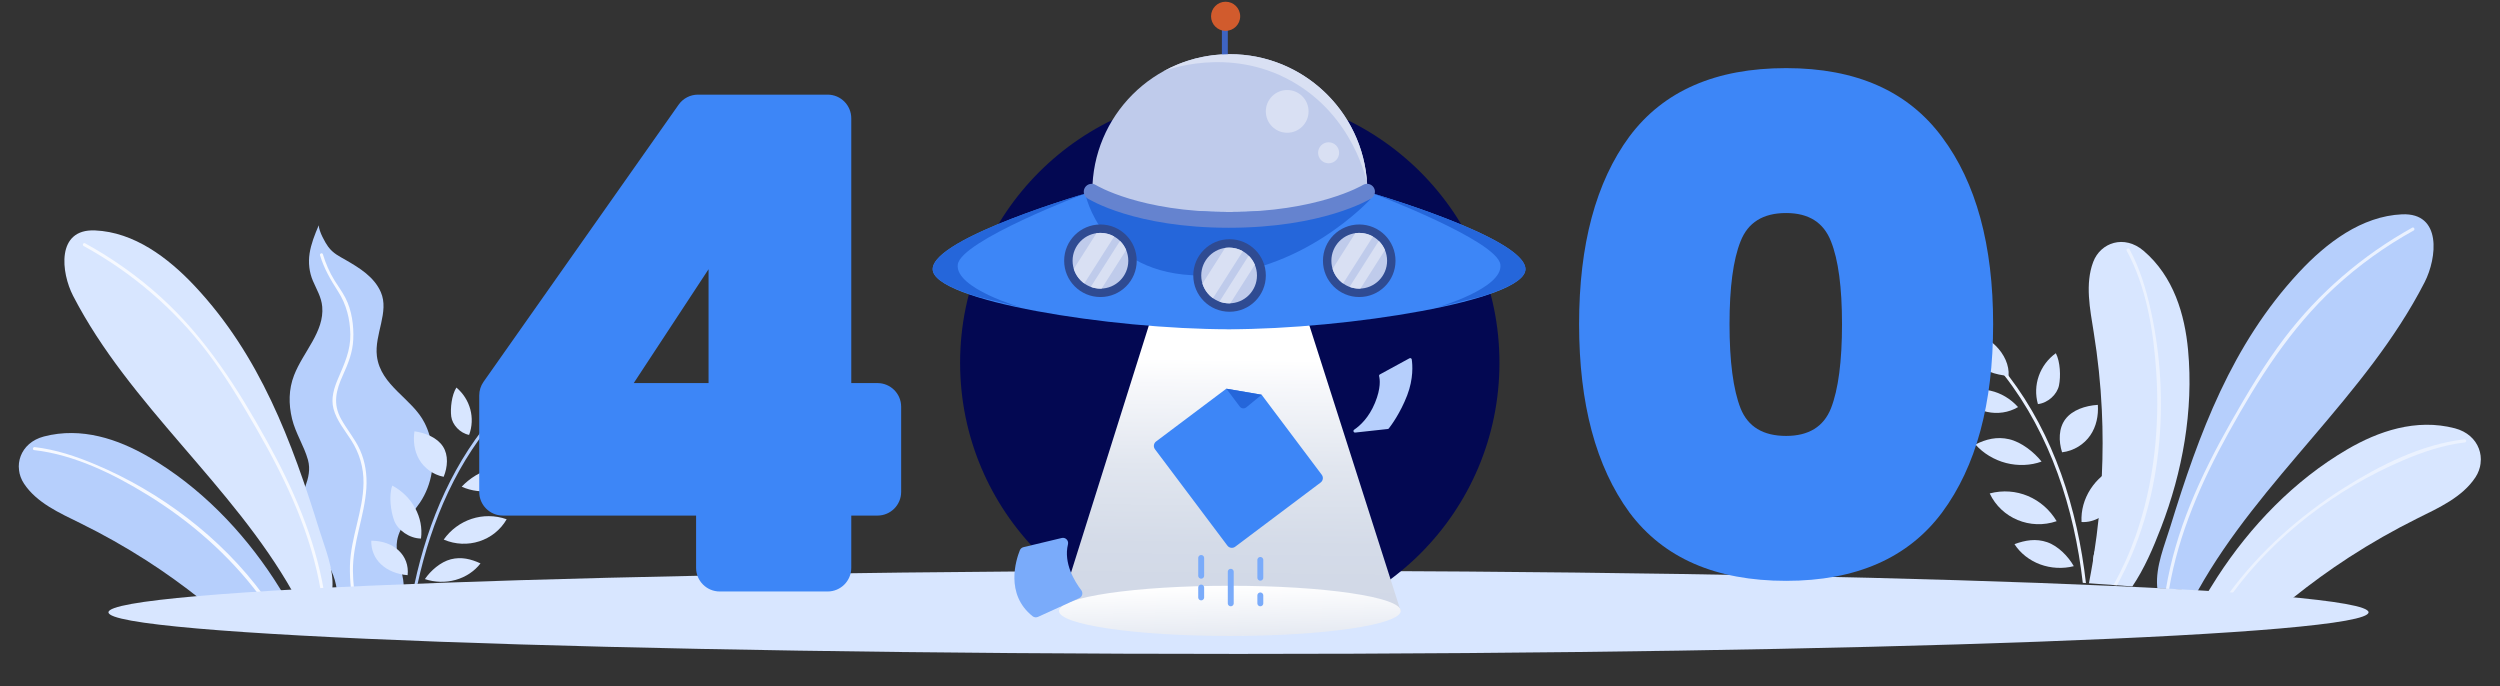 <svg width="634" height="174" viewBox="0 0 634 174" fill="none" xmlns="http://www.w3.org/2000/svg">
<rect x="0" y="0" width="634" height="174" fill="#333333" stroke="none"/>
<g clip-path="url(#clip0_4492_61602)">
<path d="M533.022 103.927C533.297 109.561 533.286 115.172 533.021 120.75C532.863 124.313 532.592 127.861 532.22 131.392C531.909 134.395 531.526 137.393 531.059 140.367C530.976 140.984 530.883 141.6 530.782 142.207C530.465 144.133 530.114 146.054 529.743 147.969L540.736 148.764C543.822 144.18 545.996 139.112 548.052 133.768C553.464 119.722 556.319 104.14 554.897 88.79C554.066 79.784 551.254 70.127 543.627 63.612C538.716 59.416 532.701 61.504 530.838 66.425C528.732 71.998 530.022 78.368 530.965 84.269C532.021 90.831 532.712 97.353 533.022 103.927Z" fill="#D8E6FF"/>
<path d="M546.84 94.573C547.736 108.461 546.222 122.7 541.616 135.851C540.087 140.208 538.189 144.415 535.933 148.419L536.817 148.483C548.38 127.791 550.478 101.475 545.439 78.692C544.256 73.365 542.651 68.016 540.042 63.218C539.803 62.764 539.083 63.116 539.33 63.578C544.371 72.871 546.168 84.115 546.84 94.573Z" fill="#EBF2FF"/>
<path d="M581.397 151.704C585.98 148.04 590.734 144.566 595.701 141.346C601.284 137.729 607.049 134.45 613.051 131.463C618.454 128.779 624.45 126.099 627.78 121.035C630.719 116.557 628.879 110.268 622.54 108.612C612.684 106.048 603.099 109.374 595.209 113.996C581.772 121.864 570.66 133.47 562.325 146.318C561.494 147.595 560.696 148.873 559.916 150.153L581.396 151.707L581.397 151.704Z" fill="#D8E6FF"/>
<path d="M566.052 150.595C577.018 135.634 592.755 123.861 609.272 116.799C614.326 114.641 619.644 112.833 625.117 112.194C625.624 112.133 625.473 111.345 624.966 111.406C614.125 112.669 603.586 117.965 594.432 123.733C583.252 130.78 573.102 139.793 565.221 150.532L566.052 150.593L566.052 150.595Z" fill="#EBF2FF"/>
<path d="M508.307 95.216C519.992 110.217 526.035 128.94 528.198 147.86L529.002 147.918C526.857 129.037 520.898 110.376 509.378 95.301C509.078 94.9 508.771 94.506 508.458 94.111C508.136 93.7 507.531 94.23 507.853 94.632C508.007 94.823 508.161 95.02 508.307 95.216Z" fill="#EBF2FF"/>
<path d="M517.739 117.057C514.977 118.069 511.748 118.198 508.731 117.417C505.715 116.636 502.93 114.951 500.961 112.716C503.631 111.383 506.379 110.656 509.508 111.383C512.639 112.111 515.85 114.664 517.739 117.057Z" fill="#D8E6FF"/>
<path d="M525.914 143.581C523.136 144.291 520.073 144.128 517.371 143.123C514.666 142.118 512.337 140.283 510.872 137.997C513.619 136.975 516.333 136.532 519.153 137.496C521.973 138.461 524.55 141.154 525.914 143.581Z" fill="#D8E6FF"/>
<path d="M521.361 89.575C517.27 92.511 515.446 97.686 516.817 102.479C519.4 102.182 521.687 100.012 522.159 97.751C522.628 95.492 522.501 91.757 521.361 89.575Z" fill="#D8E6FF"/>
<path d="M511.78 103.235C506.914 106.102 500.55 104.7 497.012 99.981C501.979 97.531 507.928 98.959 511.78 103.235Z" fill="#D8E6FF"/>
<path d="M536.969 118.264C531.197 120.809 527.551 126.473 527.878 132.383C531.089 132.601 534.462 130.557 535.66 128.013C536.859 125.47 537.744 121.069 536.969 118.264Z" fill="#D8E6FF"/>
<path d="M521.568 132.173C514.877 134.468 507.56 131.437 504.59 125.138C511.288 123.353 518.095 126.324 521.568 132.173Z" fill="#D8E6FF"/>
<path d="M530.778 142.874C530.617 137.379 535.274 133.585 541.584 134.074C541.299 139.37 536.835 142.838 530.778 142.874Z" fill="#D8E6FF"/>
<path d="M498.088 83.305C501.097 84.128 503.988 85.581 506.126 87.698C508.265 89.816 509.587 92.63 509.373 95.333C506.118 95.093 502.521 93.919 500.373 91.603C498.226 89.29 497.67 86.124 498.088 83.305Z" fill="#D8E6FF"/>
<path d="M532.016 102.671C532.192 105.402 531.639 108.162 530.094 110.408C528.552 112.657 525.959 114.347 522.941 114.703C522.044 111.877 522.045 108.57 523.8 106.276C525.554 103.982 528.8 102.875 532.016 102.671Z" fill="#D8E6FF"/>
<path d="M547.12 149.226L557.273 149.96C557.322 149.875 557.378 149.798 557.428 149.708C573.255 121.388 600.086 100.465 614.885 71.579C618.025 65.451 619.344 53.89 609.131 54.354C598.929 54.819 590.022 61.53 583.015 69.068C565.989 87.383 557.681 109.847 550.399 133.539C548.927 138.324 546.677 143.566 547.052 148.7C547.066 148.889 547.099 149.047 547.12 149.226Z" fill="#B6CFFC"/>
<path d="M550.076 149.439C552.464 135.347 558.3 122.12 565.193 109.691C572.627 96.289 580.81 83.283 592.112 72.865C598.183 67.269 604.897 62.448 612.094 58.461C612.544 58.212 612.194 57.487 611.742 57.738C599.18 64.7 588.069 74.233 579.328 85.739C574.253 92.418 569.934 99.703 565.79 107.001C561.922 113.812 558.336 120.807 555.403 128.085C552.635 134.957 550.505 142.075 549.277 149.382L550.076 149.439Z" fill="#EBF2FF"/>
</g>
<g clip-path="url(#clip1_4492_61602)">
<path d="M78.321 137.463C78.69 137.856 79.081 138.249 79.49 138.646C80.091 139.265 80.726 139.903 81.358 140.611C82.445 141.838 83.343 143.23 84.022 144.72C84.734 146.255 85.192 147.899 85.427 149.574L102.382 148.326C102.319 147.44 102.192 146.556 101.991 145.679C101.492 143.504 100.748 141.347 100.613 139.185C100.567 138.465 100.593 137.747 100.718 137.021C100.881 136.091 101.189 135.218 101.599 134.386C102.549 132.478 104.02 130.782 105.361 129.031C105.764 128.511 106.152 127.983 106.513 127.444C108.061 125.143 109.059 122.49 109.499 119.742C110.002 116.66 109.815 113.45 108.933 110.47C108.621 109.364 108.203 108.296 107.686 107.275C104.581 101.055 96.509 97.872 95.579 90.288C94.91 84.832 98.784 79.095 96.569 74.066C94.889 70.233 91.201 67.966 87.729 65.965C85.938 64.928 84.532 64.308 83.23 62.575C82.536 61.652 80.886 58.744 80.831 57.136C79.839 59.452 78.891 61.81 78.507 64.299C78.151 66.632 78.428 69.04 79.344 71.207C80.278 73.404 81.507 75.331 81.717 77.783C82.273 84.127 76.877 89.235 74.579 95.158C73.185 98.734 73.173 102.505 74.061 106.207C74.957 109.91 77.083 113.002 78.099 116.632C78.761 119.029 78.209 121.225 77.425 123.403C76.853 125.01 76.152 126.605 75.73 128.263C75.622 128.699 75.532 129.151 75.472 129.599C75.46 129.647 75.456 129.685 75.45 129.732C74.975 133.403 76.36 135.413 78.309 137.457C78.312 137.457 78.32 137.456 78.321 137.463Z" fill="#B6CFFC"/>
<path d="M71.833 150.574C71.076 149.345 70.302 148.117 69.497 146.886C61.415 134.531 50.644 123.379 37.623 115.825C29.977 111.388 20.694 108.203 11.148 110.688C5.012 112.295 3.235 118.352 6.091 122.657C9.314 127.529 15.123 130.1 20.358 132.672C26.173 135.538 31.76 138.686 37.17 142.157C41.983 145.248 46.592 148.585 51.032 152.105L71.833 150.574Z" fill="#B6CFFC"/>
<path d="M65.79 151.019L66.802 150.944C56.04 136.216 40.483 124.635 24.156 117.777C19.258 115.715 14.1 113.992 8.799 113.386C8.314 113.328 8.16 114.087 8.654 114.144C18.866 115.316 28.771 120.193 37.431 125.52C48.271 132.189 58.122 140.781 65.79 151.019Z" fill="#F6F9FF"/>
<path d="M105.909 148.066C109.397 131.974 116.118 116.458 127.262 104.325C127.412 104.15 127.571 103.991 127.721 103.823C128.057 103.463 127.473 102.953 127.136 103.322C126.841 103.639 126.549 103.957 126.255 104.289C115.232 116.492 108.57 132.032 105.115 148.125L105.909 148.066Z" fill="#B6CFFC"/>
<path d="M117.086 123.427C119.53 124.541 122.463 124.89 125.266 124.399C128.069 123.908 130.727 122.582 132.679 120.699C130.341 119.301 127.887 118.445 124.986 118.88C122.086 119.313 118.979 121.396 117.086 123.427Z" fill="#D8E6FF"/>
<path d="M107.754 146.857C110.234 147.7 113.036 147.771 115.571 147.056C118.106 146.341 120.358 144.843 121.855 142.879C119.426 141.757 116.982 141.162 114.346 141.831C111.709 142.502 109.168 144.758 107.754 146.857Z" fill="#D8E6FF"/>
<path d="M115.741 98.284C119.259 101.236 120.553 106.053 118.963 110.292C116.632 109.839 114.703 107.708 114.433 105.63C114.166 103.55 114.545 100.179 115.741 98.284Z" fill="#D8E6FF"/>
<path d="M123.498 111.34C127.727 114.284 133.625 113.471 137.184 109.45C132.833 106.878 127.312 107.743 123.498 111.34Z" fill="#D8E6FF"/>
<path d="M99.483 123.142C104.56 125.86 107.48 131.249 106.763 136.577C103.822 136.543 100.896 134.452 99.984 132.063C99.072 129.674 98.576 125.624 99.483 123.142Z" fill="#D8E6FF"/>
<path d="M112.524 136.838C118.457 139.397 125.337 137.176 128.491 131.686C122.517 129.589 116.106 131.79 112.524 136.838Z" fill="#D8E6FF"/>
<path d="M103.375 145.867C103.914 140.902 99.941 137.135 94.156 137.124C94.04 141.942 97.858 145.402 103.375 145.867Z" fill="#D8E6FF"/>
<path d="M137.39 94.275C134.589 94.804 131.852 95.914 129.755 97.676C127.656 99.44 126.252 101.892 126.256 104.355C129.238 104.371 132.598 103.566 134.72 101.623C136.837 99.683 137.569 96.859 137.39 94.275Z" fill="#D8E6FF"/>
<path d="M105.103 109.378C104.749 111.84 105.058 114.376 106.303 116.521C107.549 118.666 109.792 120.384 112.514 120.92C113.533 118.425 113.768 115.432 112.332 113.229C110.898 111.029 108.021 109.794 105.103 109.378Z" fill="#D8E6FF"/>
<path d="M74.398 150.386L84.23 149.662C84.249 149.49 84.28 149.338 84.293 149.156C84.653 144.213 82.47 139.17 81.041 134.567C73.97 111.771 65.906 90.159 49.402 72.556C42.61 65.311 33.978 58.865 24.097 58.434C14.207 58.005 15.491 69.132 18.539 75.029C32.894 102.809 58.896 122.909 74.247 150.146C74.295 150.23 74.35 150.304 74.398 150.386Z" fill="#D8E6FF"/>
<path d="M52.741 89.554C57.349 95.652 61.311 102.254 65.125 108.873C68.919 115.459 72.444 122.218 75.329 129.262C78.052 135.911 80.156 142.797 81.365 149.875L82.135 149.818C79.835 136.35 74.275 123.707 67.671 111.814C60.303 98.544 52.145 85.678 40.855 75.424C34.987 70.095 28.5 65.503 21.565 61.697C21.128 61.456 20.792 62.155 21.225 62.394C33.473 69.114 44.291 78.37 52.741 89.554Z" fill="#F6F9FF"/>
<path d="M88.845 84.765C88.922 88.902 87.341 92.258 85.757 95.957C84.706 98.4 83.876 101.01 84.578 103.667C85.366 106.645 87.424 109.079 89.045 111.615C91.156 114.895 92.243 118.592 92.187 122.496C92.097 129.642 88.935 136.308 88.744 143.455C88.693 145.413 88.809 147.366 89 149.311L89.769 149.254C89.619 147.745 89.511 146.233 89.503 144.713C89.459 137.521 92.456 130.915 92.911 123.795C93.118 120.477 92.66 117.171 91.302 114.125C90.046 111.32 88.02 108.993 86.534 106.324C84.354 102.396 85.198 99.025 86.97 95.124C88.309 92.175 89.442 89.358 89.589 86.07C89.752 82.576 89.208 78.615 87.574 75.496C86.783 73.98 85.772 72.615 84.869 71.17C83.565 69.079 82.598 66.844 81.886 64.489C81.742 64.01 81.018 64.264 81.162 64.744C82.182 68.126 83.833 70.955 85.725 73.892C87.844 77.191 88.768 80.846 88.845 84.765Z" fill="#F6F9FF"/>
</g>
<path d="M314.086 165.834C472.359 165.834 600.664 161.109 600.664 155.281C600.664 149.453 472.359 144.728 314.086 144.728C155.813 144.728 27.508 149.453 27.508 155.281C27.508 161.109 155.813 165.834 314.086 165.834Z" fill="#D8E6FF"/>
<path d="M127.533 130.75C124.219 130.75 121.533 128.064 121.533 124.75V100.275C121.533 99.039 121.915 97.832 122.627 96.821L172.099 26.546C173.223 24.95 175.053 24 177.005 24H209.883C213.197 24 215.883 26.686 215.883 30V97.15H222.533C225.847 97.15 228.533 99.836 228.533 103.15V124.75C228.533 128.064 225.847 130.75 222.533 130.75H215.883V144C215.883 147.314 213.197 150 209.883 150H182.527C179.213 150 176.527 147.314 176.527 144V130.75H127.533ZM179.689 68.275L160.714 97.15H179.689V68.275Z" fill="#3D86F7"/>
<g clip-path="url(#clip2_4492_61602)">
<path d="M311.872 160.393C349.643 160.393 380.262 129.773 380.262 92.002C380.262 54.232 349.643 23.613 311.872 23.613C274.102 23.613 243.482 54.232 243.482 92.002C243.482 129.773 274.102 160.393 311.872 160.393Z" fill="#030852"/>
<path d="M328.887 72.609L315.018 72.625L294.46 72.648L268.545 154.974H315.018H355.221L328.887 72.609Z" fill="url(#paint0_linear_4492_61602)"/>
<path d="M311.887 83.492C331.148 83.492 346.762 67.878 346.762 48.617C346.762 29.357 331.148 13.742 311.887 13.742C292.626 13.742 277.012 29.357 277.012 48.617C277.012 67.878 292.626 83.492 311.887 83.492Z" fill="#BFCBEB"/>
<path d="M346.691 48.618C346.691 48.618 335.096 55.763 311.621 55.763C288.146 55.763 276.846 48.618 276.846 48.618C276.846 48.618 236.531 60.228 236.531 68.263C236.531 76.298 281.736 83.498 311.616 83.498C341.496 83.498 386.851 76.298 386.851 68.263C386.856 60.228 346.691 48.618 346.691 48.618Z" fill="#3D86F7"/>
<path d="M275.211 49.057C275.211 49.057 279.171 69.862 304.636 69.862C330.101 69.862 347.736 50.318 347.736 50.318C347.736 50.318 336.696 53.763 311.616 53.763C286.536 53.763 275.211 49.057 275.211 49.057Z" fill="#2566DA"/>
<path d="M310.621 14.002V4.002" stroke="#3E64C3" stroke-width="1.5" stroke-miterlimit="10"/>
<path d="M310.816 7.827C312.857 7.827 314.511 6.173 314.511 4.133C314.511 2.092 312.857 0.438 310.816 0.438C308.775 0.438 307.121 2.092 307.121 4.133C307.121 6.173 308.775 7.827 310.816 7.827Z" fill="#D15B2D"/>
<path d="M311.885 161.286C335.821 161.286 355.225 158.435 355.225 154.919C355.225 151.403 335.821 148.552 311.885 148.552C287.949 148.552 268.545 151.403 268.545 154.919C268.545 158.435 287.949 161.286 311.885 161.286Z" fill="url(#paint1_linear_4492_61602)"/>
<path d="M334.92 122.363L313.24 138.653C312.62 139.118 311.74 138.993 311.27 138.373L292.9 113.928C292.435 113.308 292.56 112.428 293.18 111.958L310.995 98.573L319.95 100.108L335.195 120.398C335.665 121.018 335.54 121.898 334.92 122.363Z" fill="#3D86F7"/>
<path d="M311 98.573L319.955 100.108L316.065 103.303C315.555 103.723 314.8 103.633 314.405 103.103L311 98.573Z" fill="#2566DA"/>
<path d="M351.947 108.793L343.682 109.698C343.267 109.743 343.067 109.208 343.412 108.973C344.942 107.938 347.147 105.903 348.687 102.188C350.257 98.397 349.937 96.147 349.742 95.392C349.697 95.218 349.782 95.037 349.942 94.948L357.437 90.862C357.682 90.733 357.982 90.877 358.022 91.153C358.217 92.472 358.497 96.002 356.862 100.258C355.117 104.793 352.742 107.968 352.217 108.638C352.152 108.728 352.057 108.778 351.947 108.793Z" fill="#B6CFFC"/>
<path d="M258.637 139.543C257.672 141.943 254.827 150.668 261.862 156.273C262.252 156.583 262.782 156.648 263.232 156.443L273.717 151.673C274.487 151.323 274.727 150.353 274.217 149.678C272.557 147.498 269.667 142.838 270.837 138.043C271.072 137.078 270.227 136.203 269.262 136.433L259.547 138.763C259.137 138.863 258.797 139.153 258.637 139.543Z" fill="#7AABFA"/>
<path d="M279.071 75.328C284.152 75.328 288.271 71.209 288.271 66.127C288.271 61.047 284.152 56.928 279.071 56.928C273.99 56.928 269.871 61.047 269.871 66.127C269.871 71.209 273.99 75.328 279.071 75.328Z" fill="#2F4B92"/>
<path d="M344.702 75.328C349.783 75.328 353.902 71.209 353.902 66.127C353.902 61.047 349.783 56.928 344.702 56.928C339.621 56.928 335.502 61.047 335.502 66.127C335.502 71.209 339.621 75.328 344.702 75.328Z" fill="#2F4B92"/>
<path d="M344.702 73.192C348.604 73.192 351.767 70.029 351.767 66.127C351.767 62.226 348.604 59.062 344.702 59.062C340.8 59.062 337.637 62.226 337.637 66.127C337.637 70.029 340.8 73.192 344.702 73.192Z" fill="#BFCBEB"/>
<path d="M311.815 79.062C316.896 79.062 321.015 74.944 321.015 69.862C321.015 64.781 316.896 60.663 311.815 60.663C306.734 60.663 302.615 64.781 302.615 69.862C302.615 74.944 306.734 79.062 311.815 79.062Z" fill="#2F4B92"/>
<path d="M312.119 145.002V153.002" stroke="#7AABFA" stroke-width="1.5" stroke-miterlimit="10" stroke-linecap="round" stroke-linejoin="round"/>
<path d="M319.619 142.002V146.502" stroke="#7AABFA" stroke-width="1.5" stroke-miterlimit="10" stroke-linecap="round" stroke-linejoin="round"/>
<path d="M319.619 151.002V153.002" stroke="#7AABFA" stroke-width="1.5" stroke-miterlimit="10" stroke-linecap="round" stroke-linejoin="round"/>
<path d="M304.619 141.502V146.002" stroke="#7AABFA" stroke-width="1.5" stroke-miterlimit="10" stroke-linecap="round" stroke-linejoin="round"/>
<path d="M304.619 149.002V151.502" stroke="#7AABFA" stroke-width="1.5" stroke-miterlimit="10" stroke-linecap="round" stroke-linejoin="round"/>
<path d="M326.432 33.667C329.425 33.667 331.852 31.241 331.852 28.247C331.852 25.254 329.425 22.828 326.432 22.828C323.438 22.828 321.012 25.254 321.012 28.247C321.012 31.241 323.438 33.667 326.432 33.667Z" fill="#D9E0F3"/>
<path d="M336.933 41.413C338.404 41.413 339.598 40.219 339.598 38.748C339.598 37.276 338.404 36.083 336.933 36.083C335.461 36.083 334.268 37.276 334.268 38.748C334.268 40.219 335.461 41.413 336.933 41.413Z" fill="#D9E0F3"/>
<path d="M313.129 45.517C314.479 44.578 316.469 45.252 316.469 45.252C316.469 45.252 316.519 47.892 315.029 48.523" fill="#BFCBEB"/>
<path d="M309.45 48.538C309.45 48.538 309.54 46.458 308.19 45.517C306.84 44.578 304.85 45.252 304.85 45.252C304.85 45.252 304.8 47.892 306.29 48.523C308.19 49.328 309.45 48.538 309.45 48.538Z" fill="#BFCBEB"/>
<path d="M311.617 57.762C287.832 57.762 276.257 50.607 275.772 50.307C274.837 49.717 274.562 48.482 275.152 47.547C275.742 46.612 276.977 46.337 277.912 46.927C278.017 46.992 289.112 53.767 311.617 53.767C334.142 53.767 345.532 46.982 345.642 46.912C346.582 46.337 347.812 46.632 348.392 47.572C348.967 48.512 348.677 49.742 347.737 50.317C347.247 50.622 335.392 57.762 311.617 57.762Z" fill="#6583CF"/>
<path d="M344.702 59.068C344.357 59.068 344.017 59.102 343.687 59.148L337.947 68.177C338.407 69.692 339.357 70.987 340.617 71.882L348.182 59.987C347.147 59.403 345.967 59.068 344.702 59.068Z" fill="#D9E0F3"/>
<path d="M349.661 61.102L342.256 72.748C343.021 73.032 343.841 73.192 344.706 73.192C344.811 73.192 344.906 73.183 345.011 73.177L351.226 63.407C350.856 62.538 350.321 61.758 349.661 61.102Z" fill="#D9E0F3"/>
<path d="M311.702 76.927C315.604 76.927 318.767 73.764 318.767 69.862C318.767 65.961 315.604 62.797 311.702 62.797C307.8 62.797 304.637 65.961 304.637 69.862C304.637 73.764 307.8 76.927 311.702 76.927Z" fill="#BFCBEB"/>
<path d="M311.702 62.803C311.357 62.803 311.017 62.837 310.687 62.883L304.947 71.912C305.407 73.427 306.357 74.722 307.617 75.618L315.182 63.722C314.147 63.138 312.967 62.803 311.702 62.803Z" fill="#D9E0F3"/>
<path d="M316.661 64.838L309.256 76.483C310.021 76.767 310.841 76.927 311.706 76.927C311.811 76.927 311.906 76.918 312.011 76.912L318.226 67.142C317.856 66.272 317.321 65.493 316.661 64.838Z" fill="#D9E0F3"/>
<path d="M279.071 73.192C282.973 73.192 286.136 70.029 286.136 66.127C286.136 62.226 282.973 59.062 279.071 59.062C275.169 59.062 272.006 62.226 272.006 66.127C272.006 70.029 275.169 73.192 279.071 73.192Z" fill="#BFCBEB"/>
<path d="M279.071 59.068C278.726 59.068 278.386 59.102 278.056 59.148L272.316 68.177C272.776 69.692 273.726 70.987 274.986 71.882L282.551 59.987C281.516 59.403 280.336 59.068 279.071 59.068Z" fill="#D9E0F3"/>
<path d="M284.03 61.102L276.625 72.748C277.39 73.032 278.21 73.192 279.075 73.192C279.18 73.192 279.275 73.183 279.38 73.177L285.595 63.407C285.225 62.538 284.69 61.758 284.03 61.102Z" fill="#D9E0F3"/>
<path d="M311.885 13.742C305.775 13.742 300.035 15.317 295.045 18.077C295.495 17.897 311.475 11.612 327.455 20.527C343.385 29.417 346.595 46.027 346.7 46.592C345.645 28.272 330.465 13.742 311.885 13.742Z" fill="#D9E0F3"/>
<path d="M386.856 68.263C386.856 61.157 355.431 51.252 348.176 49.062C348.176 49.062 379.736 61.013 380.496 67.088C381.251 73.162 364.351 78.002 364.336 78.002L375.831 75.162C382.596 73.043 386.856 70.722 386.856 68.263Z" fill="#2566DA"/>
<path d="M236.531 68.263C236.531 61.157 267.956 51.252 275.211 49.062C275.211 49.062 243.651 61.013 242.891 67.088C242.136 73.162 259.036 78.002 259.051 78.002L247.556 75.162C240.791 73.043 236.531 70.722 236.531 68.263Z" fill="#2566DA"/>
</g>
<path d="M400.458 82.2C400.458 62.017 404.717 46.15 413.233 34.6C421.867 23.05 435.108 17.275 452.958 17.275C470.692 17.275 483.875 23.108 492.508 34.775C501.142 46.325 505.458 62.133 505.458 82.2C505.458 102.383 501.142 118.308 492.508 129.975C483.875 141.525 470.692 147.3 452.958 147.3C435.108 147.3 421.867 141.525 413.233 129.975C404.717 118.308 400.458 102.383 400.458 82.2ZM467.133 82.2C467.133 72.867 466.2 65.867 464.333 61.2C462.467 56.417 458.675 54.025 452.958 54.025C447.125 54.025 443.275 56.417 441.408 61.2C439.542 65.867 438.608 72.867 438.608 82.2C438.608 91.65 439.542 98.767 441.408 103.55C443.275 108.217 447.125 110.55 452.958 110.55C458.675 110.55 462.467 108.217 464.333 103.55C466.2 98.767 467.133 91.65 467.133 82.2Z" fill="#3D86F7"/>
<defs>
<linearGradient id="paint0_linear_4492_61602" x1="311.609" y1="91.096" x2="310.826" y2="156.881" gradientUnits="userSpaceOnUse">
<stop stop-color="white"/>
<stop offset="0.099" stop-color="#F7F8FB"/>
<stop offset="0.412" stop-color="#E1E6EF"/>
<stop offset="0.717" stop-color="#D4DBE8"/>
<stop offset="1" stop-color="#D0D7E6"/>
</linearGradient>
<linearGradient id="paint1_linear_4492_61602" x1="311.884" y1="148.55" x2="312.393" y2="169.803" gradientUnits="userSpaceOnUse">
<stop stop-color="white"/>
<stop offset="0.595" stop-color="#E6EAF2"/>
<stop offset="1" stop-color="#F7F9FF" stop-opacity="0.51"/>
</linearGradient>
<clipPath id="clip0_4492_61602">
<rect width="133.152" height="99.183" fill="white" transform="matrix(0.997 0.072 -0.071 0.997 500.695 46.426)"/>
</clipPath>
<clipPath id="clip1_4492_61602">
<rect width="134.04" height="95.478" fill="white" transform="matrix(0.997 -0.073 0.073 0.997 0.5 60.088)"/>
</clipPath>
<clipPath id="clip2_4492_61602">
<rect width="150.325" height="173.125" fill="white" transform="translate(236.533 0.438)"/>
</clipPath>
</defs>
</svg>

